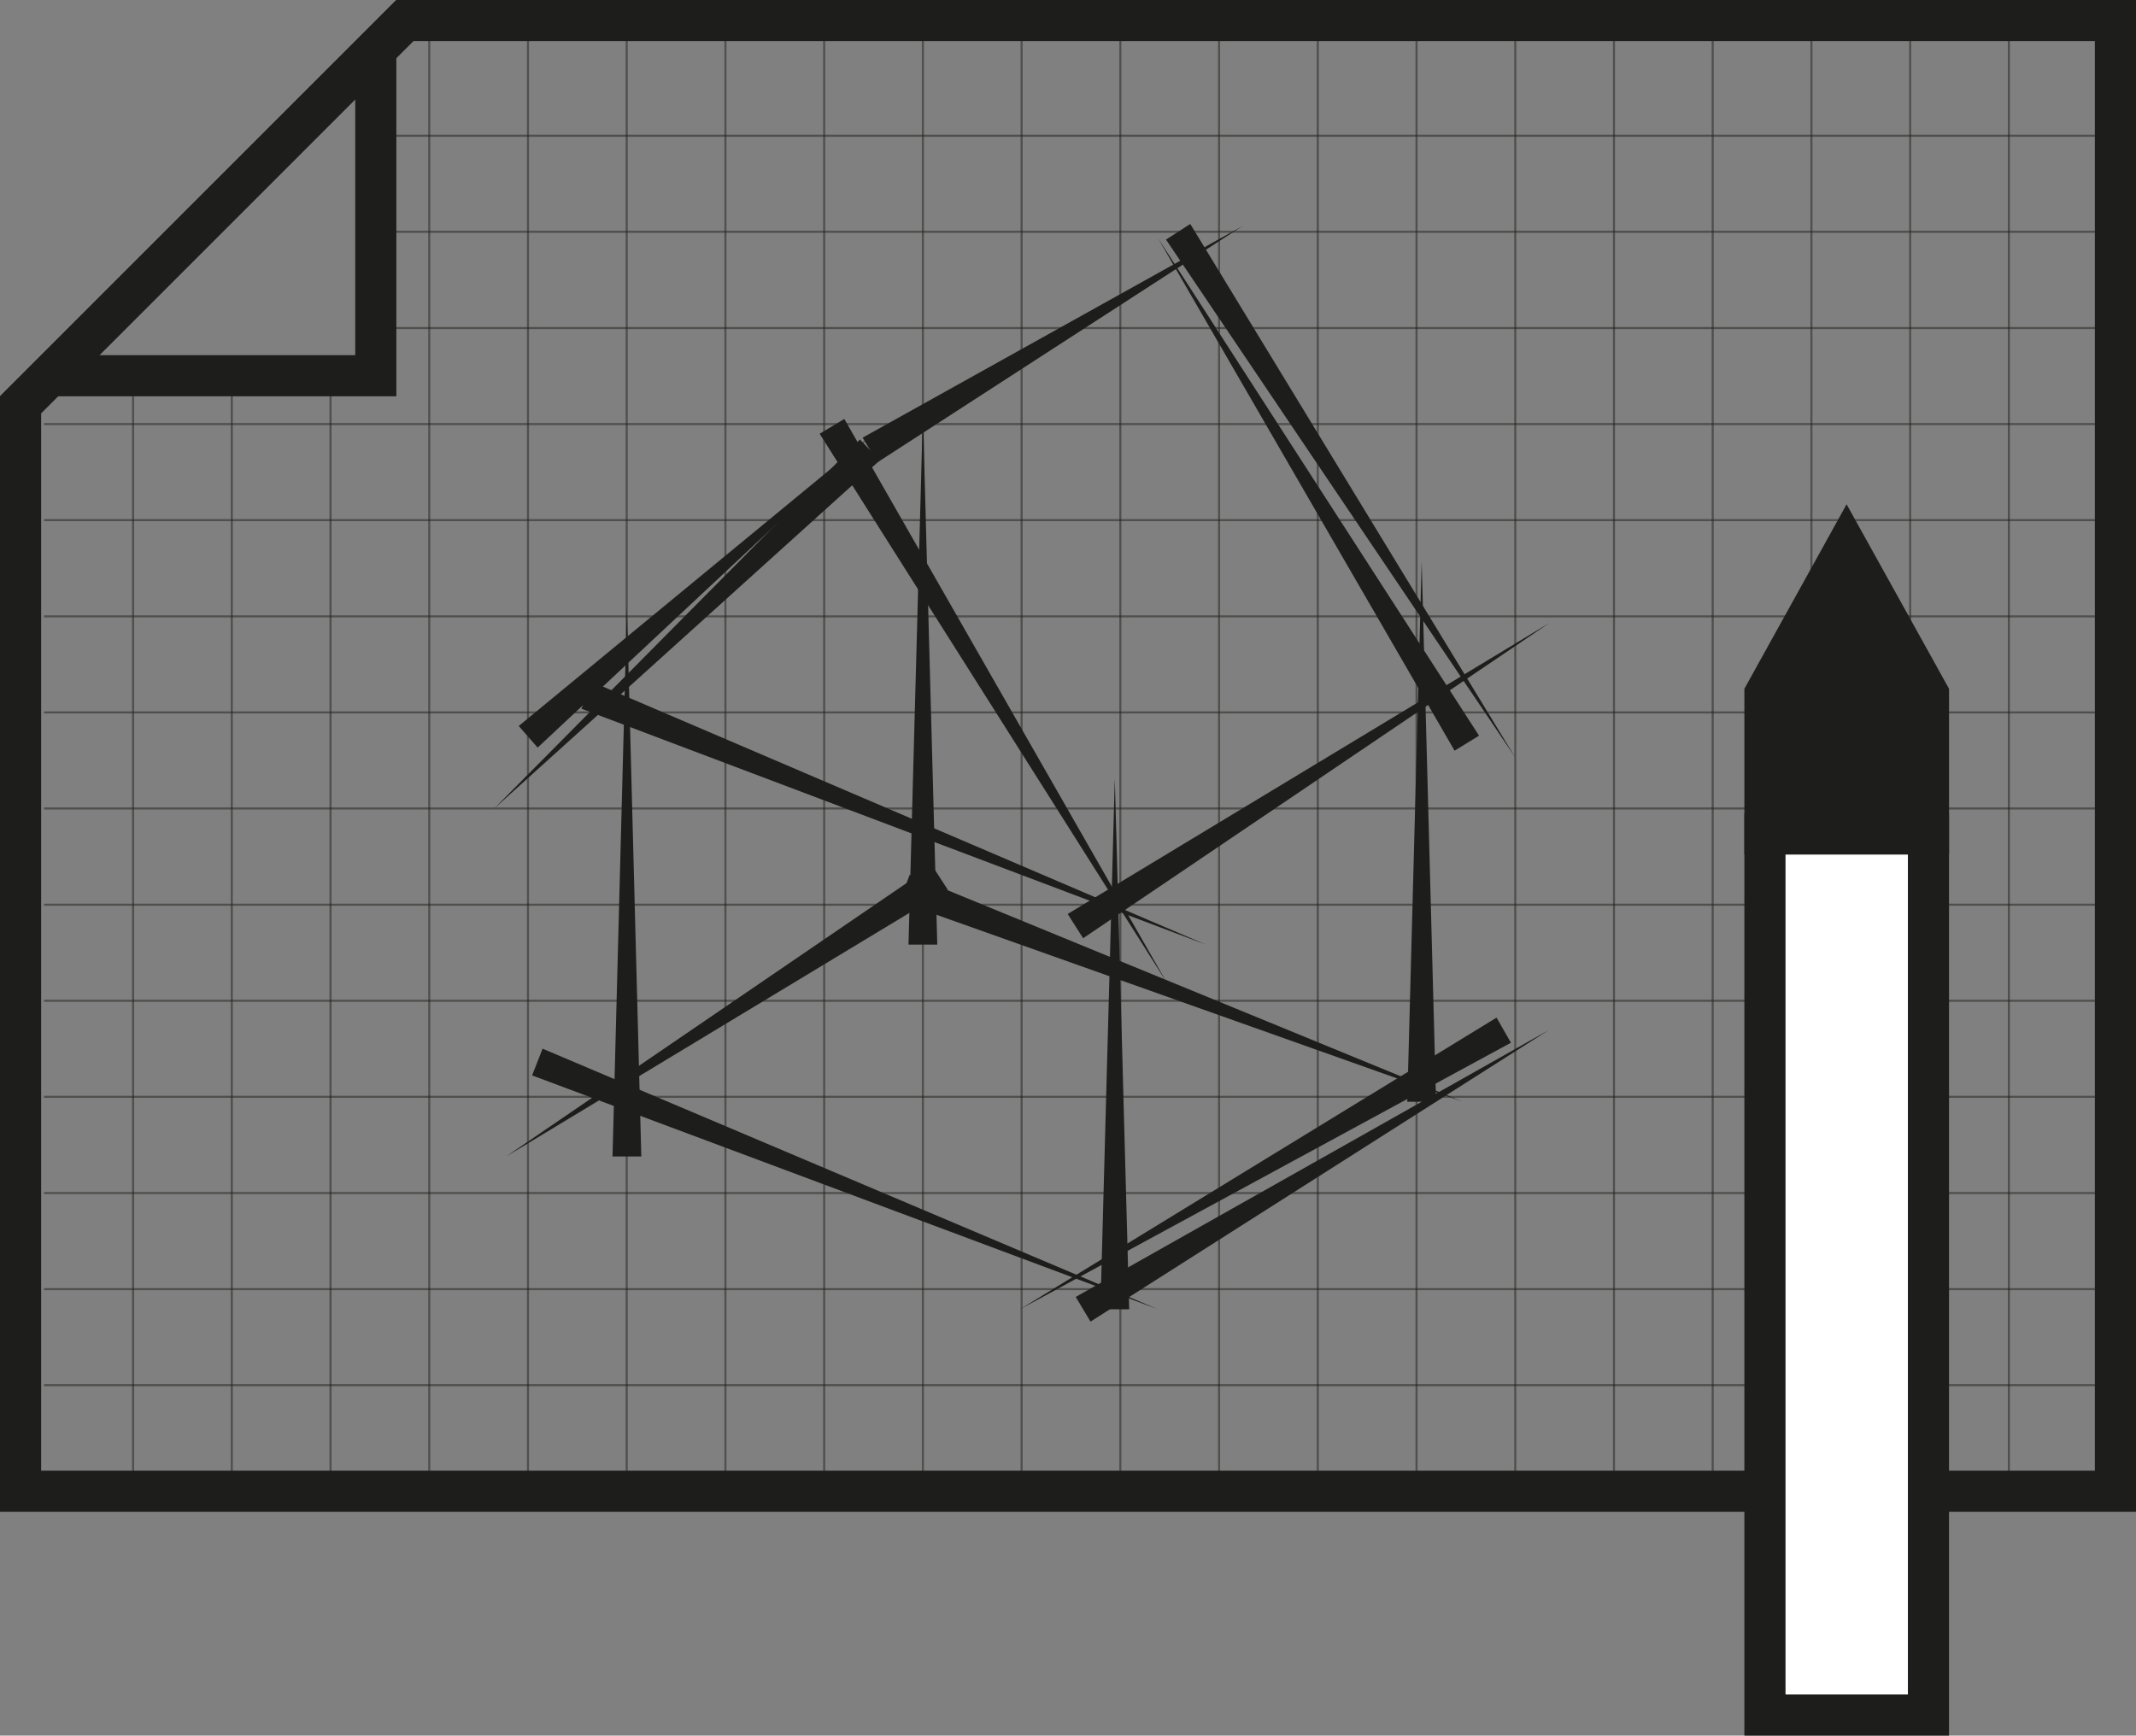 <?xml version="1.0" encoding="UTF-8"?><svg id="Ebene_2" xmlns="http://www.w3.org/2000/svg" viewBox="0 0 103.85 84.39"><rect x="0" y="0" width="103.85" height="84.39" fill="#808080" stroke="none"/><defs><style>.cls-1{fill:#fff;}.cls-2{fill:#1d1d1b;}.cls-3{fill:none;stroke:#1d1d1b;stroke-miterlimit:10;stroke-width:.1px;}.cls-4{opacity:.5;}</style></defs><g id="Entwicklung"><g class="cls-4"><line class="cls-3" x1="97.67" y1="1.83" x2="97.67" y2="71.78"/><line class="cls-3" x1="92.87" y1="1.83" x2="92.87" y2="71.78"/><line class="cls-3" x1="88.07" y1="1.83" x2="88.07" y2="71.78"/><line class="cls-3" x1="83.27" y1="1.83" x2="83.27" y2="71.78"/><line class="cls-3" x1="78.47" y1="1.83" x2="78.47" y2="71.78"/><line class="cls-3" x1="73.67" y1="1.83" x2="73.67" y2="71.78"/><line class="cls-3" x1="68.87" y1="1.83" x2="68.87" y2="71.78"/><line class="cls-3" x1="64.07" y1="1.83" x2="64.07" y2="71.78"/><line class="cls-3" x1="59.27" y1="1.83" x2="59.27" y2="71.78"/><line class="cls-3" x1="54.47" y1="1.83" x2="54.47" y2="71.78"/><line class="cls-3" x1="49.67" y1="1.83" x2="49.67" y2="71.78"/><line class="cls-3" x1="44.87" y1="1.83" x2="44.87" y2="71.78"/><line class="cls-3" x1="40.07" y1="1.83" x2="40.07" y2="71.78"/><line class="cls-3" x1="35.27" y1="1.83" x2="35.27" y2="71.78"/><line class="cls-3" x1="30.47" y1="1.83" x2="30.47" y2="71.78"/><line class="cls-3" x1="25.67" y1="1.83" x2="25.67" y2="71.78"/><line class="cls-3" x1="20.87" y1="1.83" x2="20.87" y2="71.78"/><line class="cls-3" x1="16.07" y1="18.27" x2="16.07" y2="71.78"/><line class="cls-3" x1="11.27" y1="18.27" x2="11.27" y2="71.78"/><line class="cls-3" x1="6.47" y1="18.27" x2="6.47" y2="71.78"/></g><g class="cls-4"><line class="cls-3" x1="2.14" y1="67.35" x2="102.09" y2="67.35"/><line class="cls-3" x1="2.14" y1="62.68" x2="102.09" y2="62.68"/><line class="cls-3" x1="2.14" y1="58.01" x2="102.09" y2="58.01"/><line class="cls-3" x1="2.14" y1="53.33" x2="102.09" y2="53.33"/><line class="cls-3" x1="2.14" y1="48.66" x2="102.09" y2="48.66"/><line class="cls-3" x1="2.14" y1="43.99" x2="102.09" y2="43.99"/><line class="cls-3" x1="2.14" y1="39.31" x2="102.09" y2="39.31"/><line class="cls-3" x1="2.14" y1="34.64" x2="102.09" y2="34.64"/><line class="cls-3" x1="2.14" y1="29.97" x2="102.09" y2="29.97"/><line class="cls-3" x1="2.14" y1="25.29" x2="102.09" y2="25.29"/><line class="cls-3" x1="2.14" y1="20.62" x2="102.09" y2="20.62"/><line class="cls-3" x1="18.33" y1="15.95" x2="102.09" y2="15.95"/><line class="cls-3" x1="18.33" y1="11.27" x2="102.09" y2="11.27"/><line class="cls-3" x1="18.33" y1="6.6" x2="102.09" y2="6.6"/></g><path class="cls-2" d="m101.85,2v69.51H2V20.1L20.1,2h81.74M103.85,0H19.27L0,19.27v54.24h103.85V0h0Z"/><path class="cls-2" d="m17.27,4.83v12.44H4.83l12.44-12.44m2-4.83L0,19.27h19.27V0h0Z"/><polygon class="cls-2" points="41.94 21.28 60.41 10.99 42.66 22.48 41.94 21.28 41.94 21.28"/><polygon class="cls-2" points="57.87 10.89 73.67 36.83 56.69 11.65 57.87 10.89 57.87 10.89"/><polygon class="cls-2" points="56.3 11.58 71.91 35.77 70.72 36.5 56.3 11.58 56.3 11.58"/><polygon class="cls-2" points="26.38 50.99 56.3 63.66 25.87 52.29 26.38 50.99 26.38 50.99"/><polygon class="cls-2" points="28.79 33.16 58.63 45.93 28.27 34.46 28.79 33.16 28.79 33.16"/><polygon class="cls-2" points="44.23 42.53 71.12 53.57 43.73 43.84 44.23 42.53 44.23 42.53"/><polygon class="cls-2" points="49.59 63.66 72.76 49.48 73.46 50.7 49.59 63.66 49.59 63.66"/><polygon class="cls-2" points="52.3 63.06 75.29 50.09 53.02 64.26 52.3 63.06 52.3 63.06"/><polygon class="cls-2" points="24.61 56.23 45.32 42.09 46.08 43.26 24.61 56.23 24.61 56.23"/><polygon class="cls-2" points="29.78 56.23 30.48 29.53 31.18 56.23 29.78 56.23 29.78 56.23"/><polygon class="cls-2" points="44.17 45.93 44.87 20.06 45.57 45.93 44.17 45.93 44.17 45.93"/><polygon class="cls-2" points="53.5 63.66 54.2 37.85 54.9 63.66 53.5 63.66 53.5 63.66"/><polygon class="cls-2" points="68.42 53.57 69.12 27.3 69.82 53.57 68.42 53.57 68.42 53.57"/><polygon class="cls-2" points="25.22 35.3 42.32 21.21 26.14 36.35 25.22 35.3 25.22 35.3"/><polygon class="cls-2" points="24.01 39.33 41.81 21.37 42.78 22.38 24.01 39.33 24.01 39.33"/><polygon class="cls-2" points="41.05 20.37 56.73 47.78 39.85 21.09 41.05 20.37 41.05 20.37"/><polygon class="cls-2" points="75.33 30.29 52.66 45.62 51.91 44.44 75.33 30.29 75.33 30.29"/><rect class="cls-1" x="85.81" y="40.55" width="7.95" height="42.84"/><path class="cls-2" d="m92.76,41.55v40.84h-5.95v-40.84h5.95m2-2h-9.95v44.84h9.95v-44.84h0Z"/><polygon class="cls-2" points="94.76 33.49 89.78 24.52 84.81 33.49 84.81 41.54 94.76 41.54 94.76 33.49"/></g></svg>
